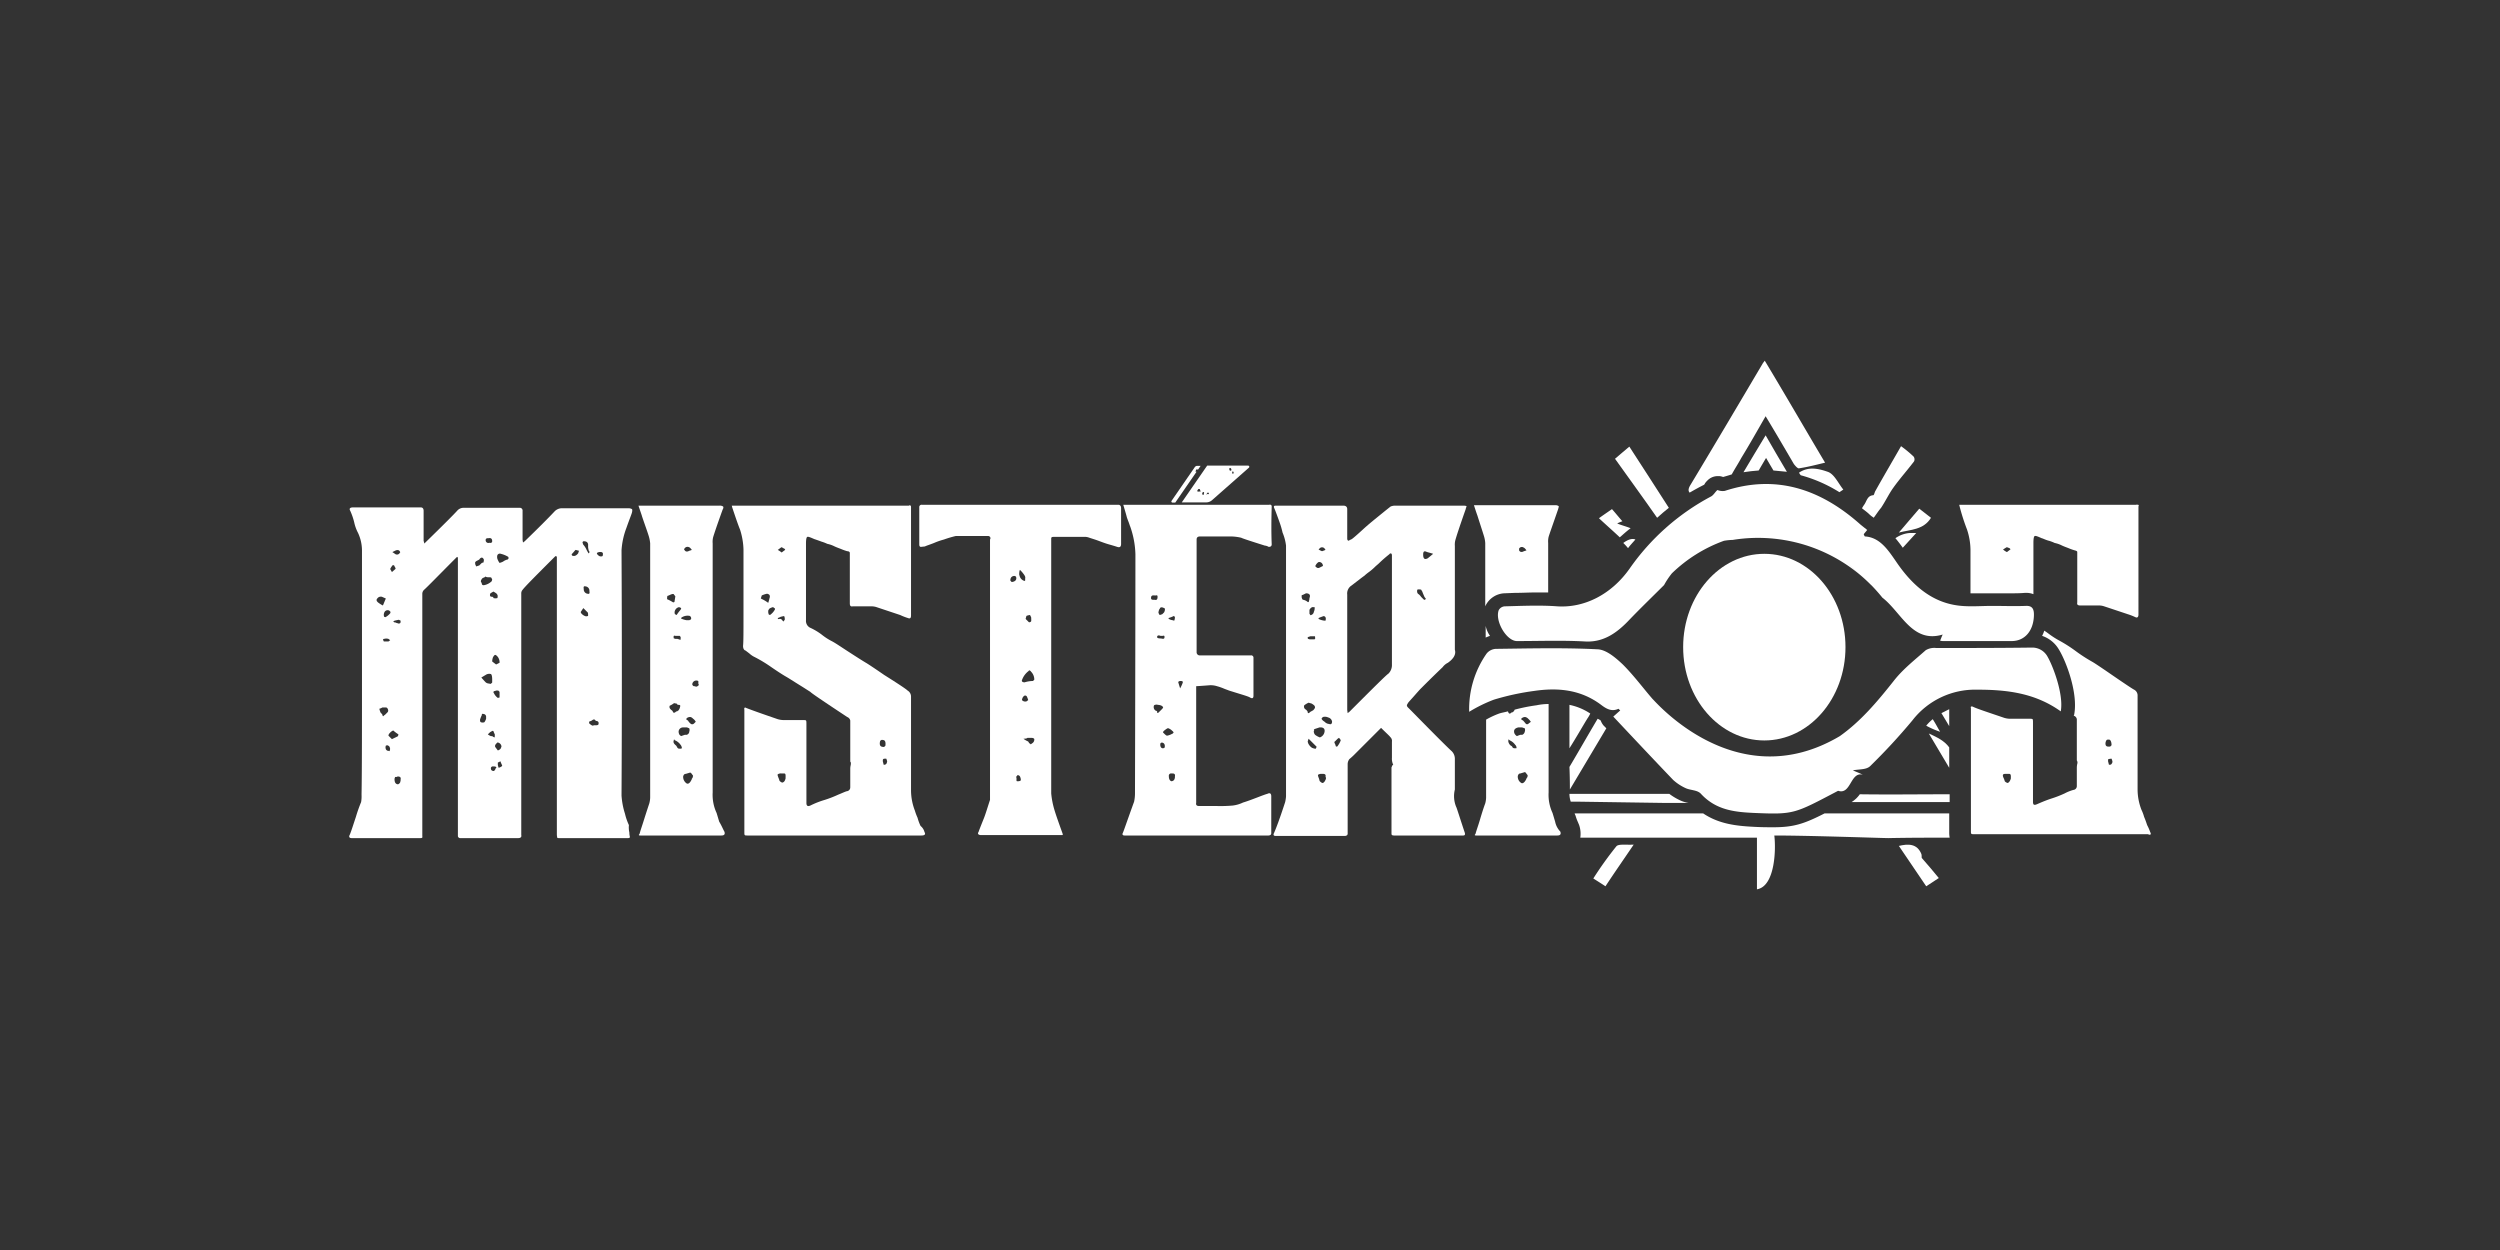 <?xml version="1.0" encoding="utf-8"?>
<svg xmlns="http://www.w3.org/2000/svg" viewBox="0 0 576 288">
  <rect x="0" y="0" width="576" height="288" fill="#333333" stroke="none"/>
  <defs>
    <style>.cls-1,.cls-2{fill:#fff;}.cls-2{fill-rule:evenodd;}</style>
  </defs>
  <g id="Capa_6" data-name="Capa 6">
    <path class="cls-1" d="M145,191.8a4.4,4.4,0,0,0,.1.9c.1.3-.1.4-.4.4H128.9c-.3,0-.5,0-.5-.1a3.55,3.55,0,0,1-.1-.7v-64l-.2-.2-.2.1c-4.4,4.4-6.9,6.9-7.5,7.7a1.22,1.22,0,0,0-.3.9v55.6c.1.4-.1.7-.7.7H106.1a.53.53,0,0,1-.6-.6V128.7a.76.76,0,0,0-.1-.4c-.1.1-.3.1-.3.2-4.1,4.1-6.5,6.6-7.4,7.4a1.28,1.28,0,0,0-.4,1v55.8c.1.3-.1.4-.4.4H81c-.5,0-.7-.3-.4-.8.4-1,.8-2.3,1.4-4.1a34.78,34.78,0,0,1,1.2-3.4,7.63,7.63,0,0,0,.1-1.7c.1-5.3.1-16.1.1-32.3v-24a9.68,9.68,0,0,0-.9-4,9.63,9.63,0,0,1-.9-2.5,15.2,15.2,0,0,0-.9-2.6c-.3-.5-.1-.8.7-.8H96.9c.5,0,.7.3.7.8v6.9l.2.7c0-.1,0-.1.1-.2l.2-.2c4.1-4,6.5-6.4,7.3-7.3a1.94,1.94,0,0,1,1.3-.6h13a.63.63,0,0,1,.7.7v6.7l.1.6.4-.3q4.65-4.5,6.9-6.9a2.36,2.36,0,0,1,1.6-.7h15.4a1.55,1.55,0,0,1,.8.2c.1.1.1.4,0,.8s-.6,1.6-1.3,3.6a17.38,17.38,0,0,0-1.1,5.1c.1,19.3.1,38.1,0,56.5a17.49,17.49,0,0,0,.8,4.2,13.42,13.42,0,0,0,.9,2.6A5.39,5.39,0,0,0,145,191.8ZM86.8,138.4c0,.1.1.2.3.4a7.17,7.17,0,0,0,1.1.7c.1-.1.3-.7.7-1.6l-.9-.4a1,1,0,0,0-.9.2C86.8,138,86.7,138.2,86.8,138.4Zm1.3,26.3c.1.4.2.4.4.1.1,0,.2-.1.4-.3l.4-.4a.61.61,0,0,0,.1-.6.7.7,0,0,0-.4-.5h-.9a2.6,2.6,0,0,1-.7.3,4.18,4.18,0,0,0,.3.9C88,164.5,88.1,164.6,88.1,164.7Zm1.8-17.2-.4-.3a1.7,1.7,0,0,0-1,0c-.2,0-.3.1-.2.3s.1.3.2.3h1Zm0-6.2c.1-.2.1-.4-.1-.5a.52.52,0,0,0-.4-.2.81.81,0,0,0-.8.4,1.38,1.38,0,0,0-.1,1.1l.3.1A3.72,3.72,0,0,0,89.9,141.3Zm-.1,31.6a.85.85,0,0,0,0-.7c-.1-.3-.3-.4-.6-.5l-.3.1a1.1,1.1,0,0,0,0,.8.67.67,0,0,0,.7.4C89.7,173.1,89.8,173.1,89.8,172.9Zm-.3-3.4.8.8c.8-.4,1.3-.6,1.4-.7l.1-.4a8.94,8.94,0,0,1-1.2-.9,2.11,2.11,0,0,0-.8.6A.86.86,0,0,0,89.5,169.5Zm1-39.3a3.49,3.49,0,0,0-.6.9l.4.7.8-.7c.1-.1,0-.3-.2-.6C90.9,130.3,90.7,130.2,90.5,130.2Zm.5-3.3-.6.3.6.4a.72.72,0,0,0,1.1-.2c.1-.1.1-.1.1-.2Q91.9,126.45,91,126.9ZM92.3,143l-.4-.2c-.1,0-.5.1-1,.2-.1.1-.2.1-.3.2a1.44,1.44,0,0,0,.3.2.76.76,0,0,1,.4.1,1,1,0,0,0,.4.1.3.3,0,0,0,.4,0C92.3,143.6,92.3,143.3,92.3,143Zm0,36.6c.1-.5-.1-.7-.7-.7a.37.37,0,0,1-.3.1c-.1,0-.3,0-.3.1s-.1.2-.1.4c0,.7.2,1.1.7,1.2a.37.37,0,0,0,.3-.1c.1-.1.3-.2.3-.4A1.27,1.27,0,0,0,92.3,179.6Zm18.1-49.3.4-.4a.86.86,0,0,1,.6-.3l.1-.6c-.2-.6-.6-.7-1-.2,0,.1-.2.2-.6.4s-.5.4-.4.7a.37.37,0,0,0,.1.3,1,1,0,0,0,.1.3C110.1,130.4,110.3,130.3,110.4,130.3Zm1,34.2c-.3-.1-.4,0-.4.3l-.1.2a6.89,6.89,0,0,0-.3.8c0,.3,0,.5.2.6a1.07,1.07,0,0,0,.8,0,2.66,2.66,0,0,0,.4-.8v-.4A.64.64,0,0,0,111.4,164.5Zm1.1-31.5c-.4,0-.6-.1-.6-.2a1.07,1.07,0,0,1-.5.3.82.82,0,0,0-.5.5.49.49,0,0,0-.1.3.37.37,0,0,0,.1.3.37.37,0,0,1,.1.3c.1.4.4.4,1,.2a3.33,3.33,0,0,0,1.3-.8l.1-.4-.2-.4C113.1,133,112.9,133,112.5,133Zm.9,24.2v-.6c0-.7-.1-1.2-.3-1.3a1.45,1.45,0,0,0-1.2.2l-1,.6c.6.7.9,1,1,1.1s.4.3.9.3a.19.19,0,0,0,.3,0Q113.4,157.35,113.4,157.2Zm-.8-33.2h-.1c-.4,0-.6.1-.6.4a.63.63,0,0,0,.7.7c.1-.1.1-.1.2,0,.4,0,.6-.1.6-.4C113.4,124.1,113.1,123.9,112.6,124Zm.5,44.6c-.1,0-.3.2-.7.6a2.77,2.77,0,0,0,.7.4h.2c.1,0,.2,0,.2.1l.4.2c.1,0,.1-.2.1-.4v-.3a6,6,0,0,1-.3-.7C113.6,168.3,113.4,168.4,113.1,168.6Zm.4,9c.3.1.4,0,.6-.3a1.07,1.07,0,0,1,.3-.5c-.1-.1-.2-.1-.3-.2h-.3c-.4-.1-.7.1-.7.4S113.2,177.5,113.5,177.6Zm1.1-39.8c.1-.4.1-.7-.1-.9,0-.1-.3-.3-.8-.6a7.23,7.23,0,0,0-.7.4.75.75,0,0,0-.1.5c0,.2.2.3.5.3.1,0,.1,0,.2.1s.1.1.1.2A1.82,1.82,0,0,0,114.6,137.8Zm.3,13.9a1.85,1.85,0,0,0-.7-.8c-.1,0-.3,0-.3.1a1.4,1.4,0,0,0-.4.7,3.2,3.2,0,0,0-.1.7c.1.1.4.3.9.7l.8-.4A2,2,0,0,0,114.9,151.7Zm.2,9v-1.3l-.3-.3h-.4a.44.44,0,0,0-.3.1c-.2,0-.4.1-.4.2s0,.3.1.3a2.7,2.7,0,0,0,.9,1.1Zm-1,11.4.6.8a1.16,1.16,0,0,0,.7-.5c.1-.3.2-.5.1-.6a1,1,0,0,0-.7-.7c-.1-.1-.3,0-.5.3A.62.62,0,0,0,114.1,172.1Zm2.9-43.2.2-.3-.1-.3a6,6,0,0,0-1.7-.7.63.63,0,0,0-.8.3,1.45,1.45,0,0,0,.1,1.1,3.22,3.22,0,0,0,.4.7,4.42,4.42,0,0,0,.8-.3A2.68,2.68,0,0,1,117,128.9Zm-1.3,47.5c0-.1-.2-.4-.4-1l-.6.3v.5a2.54,2.54,0,0,0,.2.7C115.5,176.7,115.7,176.5,115.7,176.4Zm17.5-48.9.2-.6c-.4-.1-.7-.2-.8-.2-.2.2-.5.6-.9,1l.1.3C132.3,128.2,132.7,128.1,133.2,127.5Zm2.3,14.4c0-.4,0-.7-.1-.8l-1-1-.6.9a.76.76,0,0,0,.2.4,2.18,2.18,0,0,0,.5.4,1.69,1.69,0,0,0,.5.2A1.21,1.21,0,0,0,135.5,141.9Zm-1.1-17.2-.2.2c.1.3.1.5.2.6a4.58,4.58,0,0,1,.8,1.3l.4.7c.2-.1.3-.3.1-.6-.1-.1-.1-.1-.1-.2s-.1-.4-.1-.7v-.6C135.4,124.9,135.1,124.7,134.4,124.7Zm1,12.1c.4.1.5-.1.4-.6a1,1,0,0,0-.9-1.1c-.4-.1-.5.1-.4.6A1,1,0,0,0,135.4,136.8Zm2.5,30c.1-.4-.1-.7-.6-.7l-.1-.1c-.2-.3-.4-.3-.7-.1a1.33,1.33,0,0,1-.7.3l-.1.4c.4.4.7.6,1,.6,0-.1.1-.1.4-.1h.2Q137.9,167.1,137.9,166.8Zm1-39q.15-.75-.9-.6c-.3.1-.4.1-.4.2a.19.19,0,0,0,0,.3l.3.3a.85.85,0,0,0,.6.2C138.8,128.2,138.9,128.1,138.9,127.8Z"/>
    <path class="cls-1" d="M166.9,191.6c.2.6,0,.9-.7.9H147.6c-.2,0-.4,0-.4-.1s0-.1.1-.2l.1-.2c.1-.5.5-1.6,1-3.2s.9-2.8,1.2-3.7a5.85,5.85,0,0,0,.2-1.3V125.2a8,8,0,0,0-.3-1.6c-.4-1.3-1-2.9-1.6-4.7,0-.1-.3-.9-.8-2.4h18.7a1.29,1.29,0,0,1,.8.2c.1.1.1.4-.1.7-1.3,3.6-2,5.7-2.2,6.4a4.55,4.55,0,0,0-.1,1.4v57.4a9.86,9.86,0,0,0,.9,4.7c.1.3.3,1,.6,2C166.3,190.3,166.6,191.1,166.9,191.6Zm-13.2-53.7c0,.1,0,.2.1.2a8.26,8.26,0,0,1,1.3.7l.3-.1c0-.1.1-.6.2-1.3l-.3-.4c-.1-.2-.3-.2-.8,0a6,6,0,0,1-.7.3C153.8,137.2,153.7,137.4,153.7,137.9Zm1,25.7a.75.75,0,0,1,.3.3c.1.4.4.4.7.1a.37.37,0,0,1,.3-.1,1.44,1.44,0,0,1,.3-.2,1.8,1.8,0,0,0,.4-.9c.1-.2,0-.4-.3-.4s-.4-.1-.4-.2-.3-.1-.7-.2a4.43,4.43,0,0,1-1,.6C154.2,162.9,154.2,163.2,154.7,163.6Zm1.3,8.5a.31.31,0,0,0,.1.2.52.52,0,0,0,.4.2h.4a.22.22,0,0,0,.2-.2,1.33,1.33,0,0,0-.3-.7,3.07,3.07,0,0,0-1.2-1q-.15,0-.3-.3l-.1.4c-.1.4.1.7.6,1.1A1.24,1.24,0,0,0,156,172.1Zm.8-24.9a.62.62,0,0,0-.2-.7h-1c-.3-.1-.4,0-.4.2s0,.4.1.4.2.1.4.1h.4a1,1,0,0,0,.4.1C156.7,147.5,156.8,147.5,156.8,147.2Zm0-6.7c.1-.2.2-.3.1-.4a.76.76,0,0,0-.5-.2,1.24,1.24,0,0,0-.8.6,1.15,1.15,0,0,0-.1,1l.4.2A8.94,8.94,0,0,1,156.8,140.5Zm1.5,27.1h-.9a1,1,0,0,0-1,1.3.88.88,0,0,0,.6.7c-.1,0,.2-.1.8-.3h.3c.1,0,.3,0,.3-.1a.68.68,0,0,0,.4-.6,1.1,1.1,0,0,0,0-.8ZM157,142.3l-.1.2a4.87,4.87,0,0,0,1.3.4h.6l.4-.2a.63.63,0,0,0-.3-.8A2.49,2.49,0,0,0,157,142.3Zm2.6,36.7a.3.3,0,0,0,0-.4c-.1-.1-.2-.3-.3-.4s-.2-.2-.3-.2l-1,.3q-.45,0-.6.6a1.82,1.82,0,0,0,.8,1.6c.4.2.8-.1,1.2-1,0-.1,0-.1.1-.2S159.6,179.1,159.6,179Zm-1.9-52.6c-.1.1-.1.3,0,.3.2.4.6.5,1.1.2a3.93,3.93,0,0,0,.6-.2q-.45-.6-.6-.6A.8.8,0,0,0,157.7,126.4Zm2.2,40.3.4-.4a1.87,1.87,0,0,0-.6-.7c-.3-.3-.5-.4-.7-.4a1.14,1.14,0,0,0-.8.3c-.1.2-.1.3.1.4l.2.1a2.7,2.7,0,0,0,.7.8A.59.59,0,0,0,159.9,166.7Zm1.1-9a.37.37,0,0,1-.1-.3V157c0-.1-.2-.2-.4-.2a.92.92,0,0,0-1,.9c.1.3.3.4.4.4a.76.76,0,0,1,.4.1c.2,0,.3,0,.4-.1S161,158,161,157.7Z"/>
    <path class="cls-1" d="M213,191.7c.3.5.1.8-.7.8h-40c-.4,0-.6,0-.7-.1s-.1-.3-.1-.7V163.5c-.1-.4.1-.6.4-.4,1,.4,3.5,1.3,7.3,2.6a5,5,0,0,0,1.2.2h4.3c.6,0,.9,0,1,.1s.1.4.1,1v18q0,1,.9.6a20.42,20.42,0,0,1,3.3-1.3,25.52,25.52,0,0,0,3.1-1.2c1-.4,1.6-.7,2-.8a.88.88,0,0,0,.8-.9v-4.3a3.75,3.75,0,0,1,.1-.8c.1-.5,0-.8-.1-.8V166a1.12,1.12,0,0,0-.7-.8c-5.6-3.7-8.4-5.6-8.5-5.8-.5-.3-1.4-.9-2.7-1.7s-2.2-1.4-2.9-1.8-1.8-1.1-3.4-2.2a31.87,31.87,0,0,0-3.8-2.3,4.88,4.88,0,0,1-1.2-.8c-.5-.4-.8-.6-.9-.7-.4-.1-.6-.5-.6-1.1.1-.8.1-3.3.1-7.4V126.6a16.49,16.49,0,0,0-.8-4.6q-.45-1.05-1.8-5.1l-.1-.4h40.8a.3.3,0,0,1,.4,0c.1.1.1.2.1.4v24.9c0,.6-.2.8-.7.6a13.36,13.36,0,0,1-1.8-.7l-2.7-.9-2.7-.9a3.73,3.73,0,0,0-1.2-.2h-4.3c-.5.1-.7-.1-.7-.7V127.4c0-.2-.2-.4-.6-.4a12.13,12.13,0,0,1-1.4-.5c-.5-.2-1.1-.4-1.7-.7a6.52,6.52,0,0,0-1.5-.5,8.5,8.5,0,0,0-1.3-.5c-.8-.3-1.4-.5-1.7-.6-.9-.4-1.4-.6-1.6-.5s-.3.6-.3,1.6v17.6a1.75,1.75,0,0,0,.9,1.7,14.26,14.26,0,0,1,2.7,1.6,13.67,13.67,0,0,0,2.3,1.5c.8.4,2.1,1.3,3.8,2.4s3.1,2,4.1,2.6c.2.1,1.6,1,4.2,2.8q5,3.15,5.4,3.6a1.6,1.6,0,0,1,.8,1.4v21.6a13.06,13.06,0,0,0,.9,4.7,11.61,11.61,0,0,0,.6,1.6,10.66,10.66,0,0,0,.7,1.9A2.63,2.63,0,0,1,213,191.7Zm-36-52.8a10.23,10.23,0,0,0,.3-1.1.85.85,0,0,0,0-.7.86.86,0,0,0-.6-.3,5.4,5.4,0,0,0-1.2.4c0,.1-.1.3-.2.7l.6.3A9.32,9.32,0,0,1,177,138.9Zm1.5,1.6c.1-.2.1-.3-.1-.4a.52.52,0,0,0-.4-.2,4.88,4.88,0,0,0-.7.3c-.1.2-.3.3-.3.6s0,.4.1.7c0,.1.1.1.3.2A3.64,3.64,0,0,0,178.5,140.5Zm2.4,39.1c.1,0,.1-.3.1-.8s-.1-.6-.4-.6H180a1.29,1.29,0,0,0-.8.2c-.1.1,0,.4.2.9a3.93,3.93,0,0,1,.2.6c.3.3.5.4.7.4A.88.88,0,0,0,180.9,179.6Zm-.9-53.5-.8.6a6.78,6.78,0,0,1,.9.6c.5-.4.8-.6.8-.6a.31.31,0,0,0-.1-.2.52.52,0,0,0-.4-.2A.4.4,0,0,0,180,126.1Zm.5,17.1.3-.4a1.72,1.72,0,0,0-.1-.8c-.1-.1-.3,0-.8.1a6,6,0,0,1-.7.3c0,.2.1.3.4.2h.3C180.1,142.7,180.2,142.9,180.5,143.2Zm22.2,28.1c0,.6.3.8,1,.8l.3-.3c.1-.9-.1-1.3-.6-1.3-.2-.1-.4,0-.6.2A2.18,2.18,0,0,0,202.7,171.3Zm1.5,4.7a1.42,1.42,0,0,0,.2-.6,3.93,3.93,0,0,0-.2-.6c-.4,0-.6,0-.7.1s-.1.2-.1.5l.2.8A.73.73,0,0,0,204.2,176Z"/>
    <path class="cls-1" d="M258.3,117.1v8.2c0,.7-.3.9-.9.7s-1.3-.4-2-.6-1.5-.5-2.3-.8-1.5-.5-2.1-.7a3.09,3.09,0,0,0-.8-.2h-7.3c-.3,0-.5,0-.6.1s-.1.2-.1.4v58.6a19.31,19.31,0,0,0,.8,4c.3,1,.9,2.7,1.8,5.2.1.3.1.4-.1.4H226a.85.85,0,0,1-.6-.2c-.1-.1-.1-.3.1-.6,0-.1.4-1.1,1.2-3.1.4-1,.8-2.4,1.4-4.2V124.7c0-.3,0-.5.1-.6a.53.53,0,0,0-.6-.6h-7.4a24.44,24.44,0,0,0-2.7.8,16.11,16.11,0,0,0-2.3.8c-1,.4-1.7.6-2.1.8l-.9.1c-.3,0-.4-.2-.4-.6v-8.5a.53.53,0,0,1,.6-.6h45.4C258.1,116.4,258.3,116.6,258.3,117.1Zm-25.2,17c.9-.1,1.2-.6,1-1.2a.52.52,0,0,0-.4-.2.91.91,0,0,0-.7.3,1.08,1.08,0,0,0-.2.8Zm1.4,45.9c.4,0,.7-.1.7-.3a1.88,1.88,0,0,0-.2-.8.6.6,0,0,0-.6-.3c0,.1-.1.2-.3.4a.6.6,0,0,1,.1.4v.4C234.2,180,234.3,180,234.5,180Zm.4-47.4a1.58,1.58,0,0,0,1,1.2c.2.1.3,0,.3-.1v-.4c.1-.4-.1-.7-.4-1.1s-.5-.6-.6-.7-.1-.1-.2-.2l-.1.2C234.8,132.1,234.8,132.5,234.9,132.6Zm.6,24c-.1.2-.1.4.1.5a.75.75,0,0,0,.5.1,6.77,6.77,0,0,1,1.9-.3l.3-.3a2.56,2.56,0,0,0-.8-1.9c0-.1-.1-.1-.2-.2s-.3,0-.3.1A4.41,4.41,0,0,0,235.5,156.6Zm0,4.5c-.1.1,0,.3.2.4a1.06,1.06,0,0,0,.8.1l.4-.3a6.89,6.89,0,0,0-.3-.8.45.45,0,0,0-.6-.2A1.23,1.23,0,0,0,235.5,161.1Zm2,10.4a3,3,0,0,1,.4-.3,1,1,0,0,0,.4-.9c0-.1-.2-.3-.7-.3h-.9c0,.1-.3.2-.9.2a4.43,4.43,0,0,0,1,.6c.1,0,.2.2.3.4A3,3,0,0,1,237.5,171.5Zm-1.1-29.2a.3.3,0,0,0,0,.4l.3.3.3.3c.1.1.2.1.4,0s.1-.1.2-.2c0-.7,0-1-.1-1a1.09,1.09,0,0,0-.2-.4,3.09,3.09,0,0,0-.8.2c0,.1,0,.1-.1.2v.2Z"/>
    <path class="cls-1" d="M292.9,183.5v8.3a.75.75,0,0,1-.1.5.85.85,0,0,1-.6.2H259.1c-.4,0-.6-.2-.4-.6s1-2.8,2.6-7.2a9,9,0,0,0,.2-1.8c.1-36.3.1-54.7.1-55.2a20.89,20.89,0,0,0-1.2-6.4c-.1-.2-.2-.6-.4-1.1s-.3-.8-.4-1.1c0-.1-.3-1.1-.8-2.8h33.6c.4-.1.6.1.6.4q-.15,5.1,0,8.7c0,.4-.2.6-.7.6a2.19,2.19,0,0,0-.9-.3q-5.25-1.65-5.4-1.8a11.15,11.15,0,0,0-2.3-.3h-7.2c-.5,0-.8.2-.8.7v26a.71.71,0,0,0,.8.7h11.7a.53.53,0,0,1,.6.6v8.7c0,.6-.3.7-.8.4s-2-.7-4.2-1.4c-.4-.1-.9-.3-1.7-.6a12,12,0,0,0-1.7-.6,4.72,4.72,0,0,0-1.9-.2c-.1,0-1.1.1-2.9.2V185c-.1.4.1.7.6.7h3.9a32.63,32.63,0,0,0,3.9-.1,7.59,7.59,0,0,0,2.4-.7c.7-.2,1.8-.6,3.1-1.1s2.1-.8,2.5-.9Q292.9,182.45,292.9,183.5Zm-27.7-45.7c0,.3.2.4.6.4h.3c.4.1.6-.1.6-.7,0-.3-.1-.4-.4-.3h-.2C265.4,137.1,265.2,137.3,265.2,137.8Zm1.4,26.1c0,.4.1.5.4.2l.1-.1.7-.7.2-.3-.2-.3a2,2,0,0,0-1-.3,1.07,1.07,0,0,0-.9.1,1,1,0,0,0,.3,1.2A1.09,1.09,0,0,1,266.6,163.9Zm.9-17.4a.76.76,0,0,1-.4-.1c-.2,0-.3,0-.4.1a.37.37,0,0,0-.1.3q0,.3.9.3c.4.1.6.1.7,0s.1-.2.1-.4-.1-.3-.4-.2Zm-.3-6.2c-.1,0-.2.3-.3.8a1.36,1.36,0,0,0,.3.6,3.93,3.93,0,0,0,.6-.2l.4-.4a1.45,1.45,0,0,0,.2-.7c0-.2-.1-.3-.2-.3C267.6,139.8,267.3,139.9,267.2,140.3Zm1.1,32a1.1,1.1,0,0,0,0-.8.67.67,0,0,0-.7-.4l-.2.1a1.1,1.1,0,0,0,0,.8.55.55,0,0,0,.6.4C268.1,172.4,268.2,172.3,268.3,172.3Zm.6-2.8a3.59,3.59,0,0,0,1.1-.4c.1,0,.2-.1.4-.3a.69.69,0,0,0-.3-.4,2.36,2.36,0,0,0-.9-.6c-.1-.1-.4.1-.8.4s-.5.5-.4.6C268.4,169.2,268.7,169.5,268.9,169.5Zm.3-27.1.1.2a2.19,2.19,0,0,0,.9.3c.2.1.4.1.4,0s.1-.3.1-.7l-.2-.3A7,7,0,0,1,269.2,142.4Zm1.5,36.5c.1-.5-.1-.7-.6-.7h-.2a.53.53,0,0,0-.6.6q0,1,.6,1.2a.86.86,0,0,0,.6-.3A1.29,1.29,0,0,0,270.7,178.9Zm1.8-21.6c.1-.3-.1-.4-.5-.4s-.6.2-.5.4l.4,1.3A8.07,8.07,0,0,0,272.5,157.3Z"/>
    <path class="cls-1" d="M335.5,185.9c.1.1.7,2.1,2,6,.1.4,0,.6-.4.6H321.2c-.4,0-.6-.1-.6-.4V177a.6.6,0,0,1,.1-.4.54.54,0,0,1,.3-.4,3.2,3.2,0,0,1-.3-1.6v-3.7a1.19,1.19,0,0,0-.4-1.1c-.1-.2-.9-.9-2.1-2.1l-2,2-1.3,1.3-1.3,1.3-1.3,1.3a16.61,16.61,0,0,1-1.4,1.3,1.92,1.92,0,0,0-.4,1.2v15.8a.75.75,0,0,1-.1.5.85.85,0,0,1-.6.2H293.9c-.4,0-.6-.2-.4-.6.5-1.1,1.4-3.5,2.6-7.2a8.32,8.32,0,0,0,.2-1.3V125.7a11.11,11.11,0,0,0-.8-3,19,19,0,0,0-.7-2.4c-.5-1.4-.9-2.5-1.2-3.2q-.3-.6.3-.6h15.6c.6,0,.9.3.9.8v6.9c.1.4.3.5.6.2a1.63,1.63,0,0,0,.6-.3q.6-.45,2.4-2.1c1.2-1.1,2.2-1.9,2.8-2.4,1-.8,2.2-1.8,3.6-2.9a2.92,2.92,0,0,1,.9-.2h15.9a2.64,2.64,0,0,1,.7.1c-.1.4-.2.6-.2.7q-1.95,5.55-2.4,7.2a4.15,4.15,0,0,0-.1,1.3v23.9c.3,1-.2,2-1.6,3a3.3,3.3,0,0,0-1.2,1c-2.2,2.1-3.9,3.8-5,4.9-.4.4-1,1.1-1.8,2s-1.3,1.4-1.3,1.6c-.2.2-.2.4,0,.7l.9.9q7.65,7.8,9.3,9.3a2.48,2.48,0,0,1,.7,1.8v7A6.46,6.46,0,0,0,335.5,185.9Zm-35.6-48.3c.1.4.2.6.4.6a2.26,2.26,0,0,1,1,.5c.1.1.3,0,.3-.3a1.76,1.76,0,0,0,.1-.6c.3-.7,0-1.1-.8-1.1l-.6.3c-.2.1-.4.1-.4.2Zm1,25.9c.2.2.4.4.4.6s.1.3.4.1a1.38,1.38,0,0,1,.4-.3c.2-.1.3-.2.4-.2.4-.4.6-.7.4-1,0-.1-.2-.3-.7-.6l-.7-.2a4.69,4.69,0,0,0-1,.6A.76.76,0,0,0,300.9,163.5ZM303,147c0-.3,0-.4-.1-.4h-1l-.6.2c0,.2,0,.4.1.4s.2.1.4.1h1.1C303,147.1,303.1,147,303,147Zm.2,25.4c.1-.2.2-.4.1-.4l-1.8-1.8-.2.6a1.6,1.6,0,0,0,.3.8,2.34,2.34,0,0,0,.7.7,2.54,2.54,0,0,0,.7.2h.2Zm-.5-32.5c-.4-.1-.7.1-1,.6v.9l.2.3c.1.1.2,0,.4-.1s.4-.4.4-.6a2,2,0,0,0,.2-.9C303,140,302.9,139.9,302.7,139.9Zm1.3,27.7-.9.3a1.09,1.09,0,0,0-.4.2.19.19,0,0,1,0,.3,1.22,1.22,0,0,0,.3.9,4,4,0,0,0,1.1.6,1.64,1.64,0,0,0,1-1C305.4,168,305,167.5,304,167.6Zm-.9-37.3c-.1.1,0,.3.2.4a.59.59,0,0,0,.7.1l.8-.4a.91.91,0,0,0-.3-.7.84.84,0,0,0-.7-.2A1.85,1.85,0,0,0,303.1,130.3Zm2.3,49.3c.1,0,.1-.1.1-.3a1,1,0,0,0-.1-.4q.15-.6-.6-.6h-.3a1.29,1.29,0,0,0-.8.2c-.1.1,0,.4.2.9.1.3.1.5.2.6.3.3.5.4.7.4A1.24,1.24,0,0,0,305.4,179.6ZM304,126.4l-.2.2a4.56,4.56,0,0,0,.8.4s.3-.1.8-.3l-.2-.3A.75.75,0,0,0,304,126.4Zm1.2,16.6h.2c.1-.4.1-.7-.1-.9a.44.44,0,0,0-.5-.1c-.2.1-.6.2-1,.4v.2A3.77,3.77,0,0,0,305.2,143Zm1,23.8c.3.1.5.1.6-.1a.75.75,0,0,0,.1-.5,1.18,1.18,0,0,0-.9-.9,1.71,1.71,0,0,0-1.2-.1c-.2.2-.3.3-.3.4s.2.4.7.7A1.52,1.52,0,0,0,306.2,166.8Zm2.7,3.8c0-.1-.1-.3-.4-.6l-.3.2-.3.3-.3.3q-.3.15,0,.6l.2.6h.3A5.14,5.14,0,0,0,308.9,170.6Zm11-15.4a2.78,2.78,0,0,0,.8-2.1V127.9a.52.52,0,0,0-.2-.4.4.4,0,0,0-.4.2,29.74,29.74,0,0,0-2.4,2.1c-.2.2-.6.5-1,.9a12.67,12.67,0,0,1-1.3,1.1,10.63,10.63,0,0,0-1.1.9c-.2.1-1.2.9-2.9,2.2a2.18,2.18,0,0,0-1,2.1v26.6l.1.7.4-.3C316.4,158.5,319.4,155.5,319.9,155.2Zm6.8-19.4c-.1,0-.2.1-.2.4a.85.85,0,0,0,.2.6,2.31,2.31,0,0,1,.7.7l.6.6a.37.37,0,0,0,.3.1l.2-.2v-.1a1.54,1.54,0,0,1-.4-.6c-.1-.2-.2-.5-.3-.7a1.63,1.63,0,0,0-.3-.6C327.5,135.8,327.2,135.8,326.7,135.8Zm1.9-8.7c-.3-.1-.5-.1-.6.1s-.1.3-.1.6c0,1,.4,1.2,1.1.8.1-.1.5-.4,1.2-1C329.3,127.3,328.7,127.2,328.6,127.1Z"/>
    <path class="cls-1" d="M431.6,119.2l.1.1c.6-.8,1.1-1.6,1.7-2.3,1-1.5,1.8-3.2,2.8-4.6,1.5-2.1,3.2-4,4.8-6.1a1.1,1.1,0,0,0-.1-1.1,26.43,26.43,0,0,0-2.9-2.4c-2,3.5-4,6.9-5.9,10.3-.2.3-.3,1-.5,1-1.4.1-1.5,1.4-2.1,2.2a9.22,9.22,0,0,0-.5.8c.6.5,1.2.9,1.7,1.4A5.5,5.5,0,0,0,431.6,119.2Z"/>
    <path class="cls-1" d="M401.7,108.8c1.2-.2,2.3-.3,3.5-.4.6-1,1.1-1.9,1.7-2.9.6,1.1,1.2,2,1.7,2.9l3.1.3c-1.7-2.8-3.2-5.5-4.9-8.4C405,103.2,403.4,106,401.7,108.8Z"/>
    <path class="cls-1" d="M444.9,119.3l-2.7-2.1c-1.6,1.9-3.2,3.7-4.7,5.5C440.2,122,443.2,122.1,444.9,119.3Z"/>
    <path class="cls-1" d="M447,168.6c-.6-1-1.1-2-1.7-2.9a10.61,10.61,0,0,0-1.5,1.5A19.19,19.19,0,0,0,447,168.6Z"/>
    <path class="cls-1" d="M436.7,124c.6.7,1.2,1.5,1.7,2.2l3.1-3.4h-1.4A6.63,6.63,0,0,0,436.7,124Z"/>
    <path class="cls-1" d="M375.1,126.3c.5-.7,1.1-1.3,1.7-2-.8-.3-1.7,0-2.8.8A12,12,0,0,1,375.1,126.3Z"/>
    <path class="cls-1" d="M442.7,196.8c-1-2.5-3.1-2.4-5.2-1.9l6.3,9.3c.9-.6,1.7-1.1,2.9-1.9-1.3-1.6-2.5-3-3.9-4.6C442.7,197.7,442.8,197.2,442.7,196.8Z"/>
    <path class="cls-1" d="M372.4,195a81.93,81.93,0,0,0-5.3,7.4c1.1.7,1.9,1.2,2.8,1.8,2.1-3.2,4.2-6.2,6.5-9.6C374.6,194.7,372.9,194.4,372.4,195Z"/>
    <path class="cls-1" d="M384.5,117c-3-4.7-6-9.3-9.1-14.1-1.1.9-2.1,1.8-3.3,2.8,3.2,4.5,6.5,9,9.7,13.6C382.7,118.5,383.6,117.7,384.5,117Z"/>
    <path class="cls-1" d="M375.7,121.7c-1.3-.5-2.2-.7-3.1-1.1a10.41,10.41,0,0,1,1.2-.5c-.8-.9-1.6-1.9-2.4-2.8-1,.7-1.9,1.3-3,2.1,1.6,1.5,3.1,2.8,4.8,4.4C373.8,123.3,374.5,122.6,375.7,121.7Z"/>
    <path class="cls-1" d="M392.6,111.7c.1-.1.2-.2.2-.3a4.35,4.35,0,0,1,.6-.7,3.26,3.26,0,0,1,2.3-1h.5a3.09,3.09,0,0,1,.8.2c.7-.2,1.4-.4,2-.6.7-1.3,1.5-2.5,2.2-3.8,1.9-3.1,3.7-6.3,5.6-9.6,2.3,3.8,4.4,7.4,6.5,11,.3.4.9,1.1,1.2,1,2-.3,3.9-.8,6-1.3-4.7-7.9-9.2-15.7-13.9-23.5-.2.3-.4.5-.5.7-5.5,9.3-11,18.6-16.6,27.9-.5.8-.6,1.4-.2,1.8Q391.1,112.45,392.6,111.7Z"/>
    <path class="cls-1" d="M414.5,108.9a2.09,2.09,0,0,0,.4.6,33.08,33.08,0,0,1,8.9,3.9l.9-.6c-1.2-1.5-2.1-3.6-3.6-4.1C419.1,108,416.7,107.4,414.5,108.9Z"/>
    <path class="cls-1" d="M361.7,181.9l8.4-14.1-.6-.6a3.75,3.75,0,0,1-.7-1.2,4.35,4.35,0,0,0-.7-.4c-2.2,3.7-4.3,7.4-6.5,11.1C361.7,179.1,361.7,181,361.7,181.9Z"/>
    <path class="cls-1" d="M387.1,184.4a13.75,13.75,0,0,1-2.5-1.5h-23a5.66,5.66,0,0,0,.3,1.8h1.4l20.4.3h5.4A7.13,7.13,0,0,1,387.1,184.4Z"/>
    <path class="cls-1" d="M366.4,164.4a13.59,13.59,0,0,0-4.8-2v10c1.4-2.2,2.7-4.5,4.1-6.8A7.46,7.46,0,0,0,366.4,164.4Z"/>
    <path class="cls-1" d="M449.1,172.2c-1.1-1.5-2.7-2.3-4.7-3.2,1.6,2.7,3.2,5.4,4.7,7.9Z"/>
    <path class="cls-1" d="M449.1,183c-6.9,0-13.8.1-20.6,0a6.56,6.56,0,0,1-1.9,1.8h22.6V183Z"/>
    <path class="cls-1" d="M449.1,163.8v-.4l-1.8.9,1.8,3Z"/>
    <path class="cls-1" d="M449.2,193a7.17,7.17,0,0,1-.1-1.3v-4.3H420.4c-4.7,2.4-7.1,3.2-11.8,3.2-1.3,0-2.7,0-4.5-.1-3.9-.2-8-.6-11.7-3.1H362.8a1.69,1.69,0,0,0,.2.5,9.92,9.92,0,0,0,.5,1.4c.1.2.2.5.3.7a6.18,6.18,0,0,1,.3,3h40.7v11.9c4.2-.7,4.4-9.3,4-12.4,8.2,0,24.9.6,26.3.6C439.8,193,444.5,193,449.2,193Z"/>
    <path class="cls-2" d="M423.9,169.6c4.8-3.4,8.6-7.9,12.4-12.7,2.1-2.7,4.8-4.8,7.4-7.1a3.87,3.87,0,0,1,2.4-.5c7.4,0,14.7,0,22.1-.1a4,4,0,0,1,3.5,2c1.4,2.4,3.8,8.9,3.1,12.7-6-4.3-12.6-5-19.3-5a18.28,18.28,0,0,0-14.9,7.1,138.59,138.59,0,0,1-9.7,10.5c-.9.9-2.7.7-4,1,.7.3,1.5.6,2.3,1-2.9-.8-2.7,4.7-5.7,3.7-10.1,5.3-10.1,5.5-19.4,5.1-4.3-.2-8.7-.6-12.2-4.4-.8-.9-2.4-.8-3.5-1.3a11.18,11.18,0,0,1-2.9-1.9c-4.6-4.8-9.1-9.6-13.8-14.6.7-.6,1.1-1,1.6-1.4l-.4-.4c-1.5.7-2.7.1-4-.9-4.8-3.6-10.1-4-15.5-3.2a58,58,0,0,0-9.2,2,33.42,33.42,0,0,0-5.7,2.8,22.3,22.3,0,0,1,4-13.4,2.92,2.92,0,0,1,2.1-1.1c7.8-.1,15.7-.3,23.5.1,2,.1,4.1,1.9,5.8,3.5,2.6,2.6,4.8,5.6,6.9,8C380.8,160.9,399.8,183.9,423.9,169.6Zm-24.7-45.2a12.31,12.31,0,0,0-2,.2,33.69,33.69,0,0,0-12,7.5,18.1,18.1,0,0,0-1.8,2.7c-2.6,2.6-5.3,5.2-7.9,7.9-2.9,3.1-6,5.3-10.2,5.1-5.3-.3-10.5-.1-15.8-.1-2.4,0-5.1-4.6-4.2-7.1a1.69,1.69,0,0,1,1.4-.9c4-.1,8.1-.3,12.1,0,6.2.4,12.4-2.7,16.6-8.6a53.39,53.39,0,0,1,18.8-16.7c.6-.3,1-1.1,1.5-1.5a3.21,3.21,0,0,0,1.7.2c11.6-3.8,21.9-.6,31.3,7.8l1.5,1.2c-.3.4-.6.7-.8,1,.1.2.2.5.3.5,3.4.2,5.3,3.1,7.1,5.7,3.5,5.2,7.8,9.1,13.6,10.1,2.8.5,5.7.2,8.6.2,2.6,0,5.1.1,7.7,0,1.7-.1,2,.9,1.9,2.5-.2,3.4-2.2,5.6-5.1,5.6H447.7a2.25,2.25,0,0,1-.7-.1c.2-.4.3-.8.6-1.4-7,2.1-9.5-5.1-13.9-8.5A36.65,36.65,0,0,0,399.2,124.4Zm33,11.4c-2.3-2.1-4.6-4.3-6.9-6.4"/>
    <path class="cls-2" d="M425.2,149.1c0,11.9-8.4,21.5-18.7,21.5s-18.7-9.6-18.7-21.5,8.4-21.5,18.7-21.5S425.2,137.2,425.2,149.1Z"/>
    <path class="cls-1" d="M341.9,123.5a6.93,6.93,0,0,1,.3,1.6v14.6h0a5.09,5.09,0,0,1,4.3-3l2.5-.1c1.7,0,3.3-.1,5-.1h2.7V125.1a4.55,4.55,0,0,1,.1-1.4c.2-.7,1-2.9,2.2-6.4.1-.4.2-.6.1-.7a1.29,1.29,0,0,0-.8-.2H339.6c.5,1.6.8,2.4.8,2.4C341,120.7,341.5,122.2,341.9,123.5Zm8.1,2.9a.72.72,0,0,1,1.1-.2q.15,0,.6.6a3.93,3.93,0,0,1-.6.2c-.5.3-.9.2-1.1-.2Z"/>
    <path class="cls-1" d="M358.3,189.3c-.3-1-.5-1.7-.6-2a9.86,9.86,0,0,1-.9-4.7V162.2a14.07,14.07,0,0,0-2.8.3,40.21,40.21,0,0,0-5,1c-.1.1-.1.2-.2.4-.1,0-.2.1-.3.2s-.3,0-.3.1c-.3.3-.5.3-.7-.1a.31.31,0,0,0-.1-.2c-.7.2-1.4.3-2,.5a19.45,19.45,0,0,0-3,1.4v18a5.85,5.85,0,0,1-.2,1.3c-.3.8-.7,2-1.2,3.7s-.9,2.7-1,3.2l-.1.2c-.1.1-.1.1-.1.2s.2.1.4.1h18.6c.7,0,.9-.3.7-.9A4.57,4.57,0,0,1,358.3,189.3Zm-8.5-21.7h.9l.6.2a1.1,1.1,0,0,1,0,.8.92.92,0,0,1-.4.6.37.37,0,0,1-.3.1h-.3a7.2,7.2,0,0,0-.8.3,1.44,1.44,0,0,1-.6-.7C348.7,168.2,349,167.8,349.8,167.6Zm-.5,4.8h-.4a.52.52,0,0,1-.4-.2.31.31,0,0,1-.1-.2,1.24,1.24,0,0,0-.3-.2,1.54,1.54,0,0,1-.6-1.1l.1-.4a.75.75,0,0,0,.3.3,3.07,3.07,0,0,1,1.2,1,.91.91,0,0,1,.3.7C349.5,172.3,349.4,172.4,349.3,172.4Zm2.6,6.6c0,.1,0,.1-.1.2a.35.35,0,0,0-.1.2c-.4.9-.9,1.2-1.2,1a1.7,1.7,0,0,1-.8-1.6q.15-.6.6-.6l1-.3c.1,0,.2.1.3.2a1.38,1.38,0,0,0,.3.4A.45.45,0,0,1,351.9,179Zm.3-12.3a.47.47,0,0,1-.6.1c-.2-.2-.4-.5-.7-.8l-.2-.1c-.2-.1-.3-.3-.1-.4a1.14,1.14,0,0,1,.8-.3,1.26,1.26,0,0,1,.7.4,3.19,3.19,0,0,1,.6.7C352.5,166.5,352.3,166.6,352.2,166.7Z"/>
    <path class="cls-1" d="M342.3,144.2v2.7a10.37,10.37,0,0,1,1-.4A6,6,0,0,1,342.3,144.2Z"/>
    <path class="cls-1" d="M495.4,191.7a11.11,11.11,0,0,0-.7-1.6c-.2-.6-.4-1.2-.7-1.9a9.12,9.12,0,0,0-.6-1.6,13.06,13.06,0,0,1-.9-4.7V160.3a1.49,1.49,0,0,0-.8-1.4q-.6-.3-5.4-3.6c-2.6-1.8-4-2.7-4.2-2.8a36.12,36.12,0,0,1-4-2.6,33.08,33.08,0,0,0-3.8-2.4A19.64,19.64,0,0,1,472,146c-.4-.3-.7-.5-1-.7a6.12,6.12,0,0,1-.5,1.2,7.11,7.11,0,0,1,3.9,3.2c1.7,2.8,4.4,10,3.5,14.9,0,.1-.1.2-.1.3h0a1,1,0,0,1,.7.8v9.5a.91.91,0,0,1,.1.8,4.53,4.53,0,0,0-.1.8v4.3a.88.88,0,0,1-.8.9,9.81,9.81,0,0,0-2,.8,25.52,25.52,0,0,1-3.1,1.2c-1.5.5-2.6,1-3.3,1.3s-.9.1-.9-.6v-18c0-.6,0-.9-.1-1s-.4-.1-1-.1H463a5,5,0,0,1-1.2-.2c-3.8-1.3-6.3-2.1-7.3-2.6-.4-.1-.5,0-.4.4v28.2c0,.4,0,.6.1.7s.3.1.7.1h40C495.5,192.5,495.7,192.2,495.4,191.7Zm-32.2-12.1a1.24,1.24,0,0,1-.6.8,1.26,1.26,0,0,1-.7-.4,3.93,3.93,0,0,0-.2-.6c-.2-.4-.3-.7-.2-.9s.3-.2.8-.2h.6c.3,0,.4.2.4.6S463.3,179.6,463.2,179.6Zm21.9-8.3a1.45,1.45,0,0,1,.2-.7c.1-.2.3-.2.6-.2s.6.4.6,1.3l-.3.3C485.4,172.1,485.1,171.9,485.1,171.3Zm1.4,4.7c-.1.2-.3.2-.6.2l-.2-.8c0-.3,0-.5.1-.5a3.55,3.55,0,0,1,.7-.1,3.93,3.93,0,0,1,.2.6A.73.73,0,0,1,486.5,176Z"/>
    <path class="cls-1" d="M453.2,122a15.36,15.36,0,0,1,.8,4.6v10.1h9.2c1.1,0,2.2,0,3.3-.1h.3a4.31,4.31,0,0,1,1.7.3V125.1c0-1,.1-1.5.3-1.6s.7.1,1.6.5c.4.1.9.4,1.7.6a8.5,8.5,0,0,1,1.3.5,6.52,6.52,0,0,1,1.5.5c.6.3,1.2.5,1.7.7a12.13,12.13,0,0,0,1.4.5c.4.1.6.2.6.4v11.6c-.1.5.1.7.7.7h4.3a3.73,3.73,0,0,1,1.2.2l2.7.9,2.7.9a13.36,13.36,0,0,1,1.8.7c.4.2.7,0,.7-.6V116.7c.1-.2.1-.4-.1-.4s-.2-.1-.4,0H451.4l.1.4A47.94,47.94,0,0,0,453.2,122Zm9.1,4.1a.6.6,0,0,1,.4.1.76.76,0,0,1,.4.2.31.31,0,0,1,.1.2s-.3.2-.8.6a3.49,3.49,0,0,1-.9-.6Z"/>
    <path class="cls-1" d="M287.57,107.28h-9.44l-5.85,8.47h5.63a2,2,0,0,0,1.33-.5l8.51-7.5A.27.27,0,0,0,287.57,107.28Zm-11.41,6-.23,0c-.05-.14-.06-.22-.08-.25.14-.18.19-.3.28-.35a.31.31,0,0,1,.24,0,.26.26,0,0,1,.13.21,4,4,0,0,1,.13.38A3.36,3.36,0,0,0,276.16,113.24Zm1.14.75c-.08,0-.11,0-.13,0s-.16-.11-.17-.19,0-.16,0-.24a1.74,1.74,0,0,1,.15-.22.19.19,0,0,1,.16,0c.08,0,.1,0,.11.1A1.27,1.27,0,0,1,277.3,114Zm1.21-.16a1.06,1.06,0,0,0-.29-.06l-.09.06c-.07.09-.12.08-.16,0a2.14,2.14,0,0,0,.15-.23c.13-.13.17-.19.22-.18a.62.62,0,0,1,.19.22Zm5.11-5.42c-.27,0-.38-.08-.38-.31a1,1,0,0,1,0-.23c.08-.08.16-.12.24-.08s.26.15.23.5Zm.58.63a.28.28,0,0,1-.23.08l-.08-.31c0-.11,0-.19,0-.19s.11,0,.27,0a2.19,2.19,0,0,1,.08.23A.49.49,0,0,1,284.2,109Z"/>
    <path class="cls-1" d="M275.44,108.65l.16-.46a.19.19,0,0,1,.21,0,.25.25,0,0,1,.22,0h0l.6-.86h-.76a.72.72,0,0,0-.6.31l-5.33,7.74a.26.26,0,0,0,.22.42h.62l4.9-7.1A1.91,1.91,0,0,0,275.44,108.65Z"/>
  </g>
</svg>